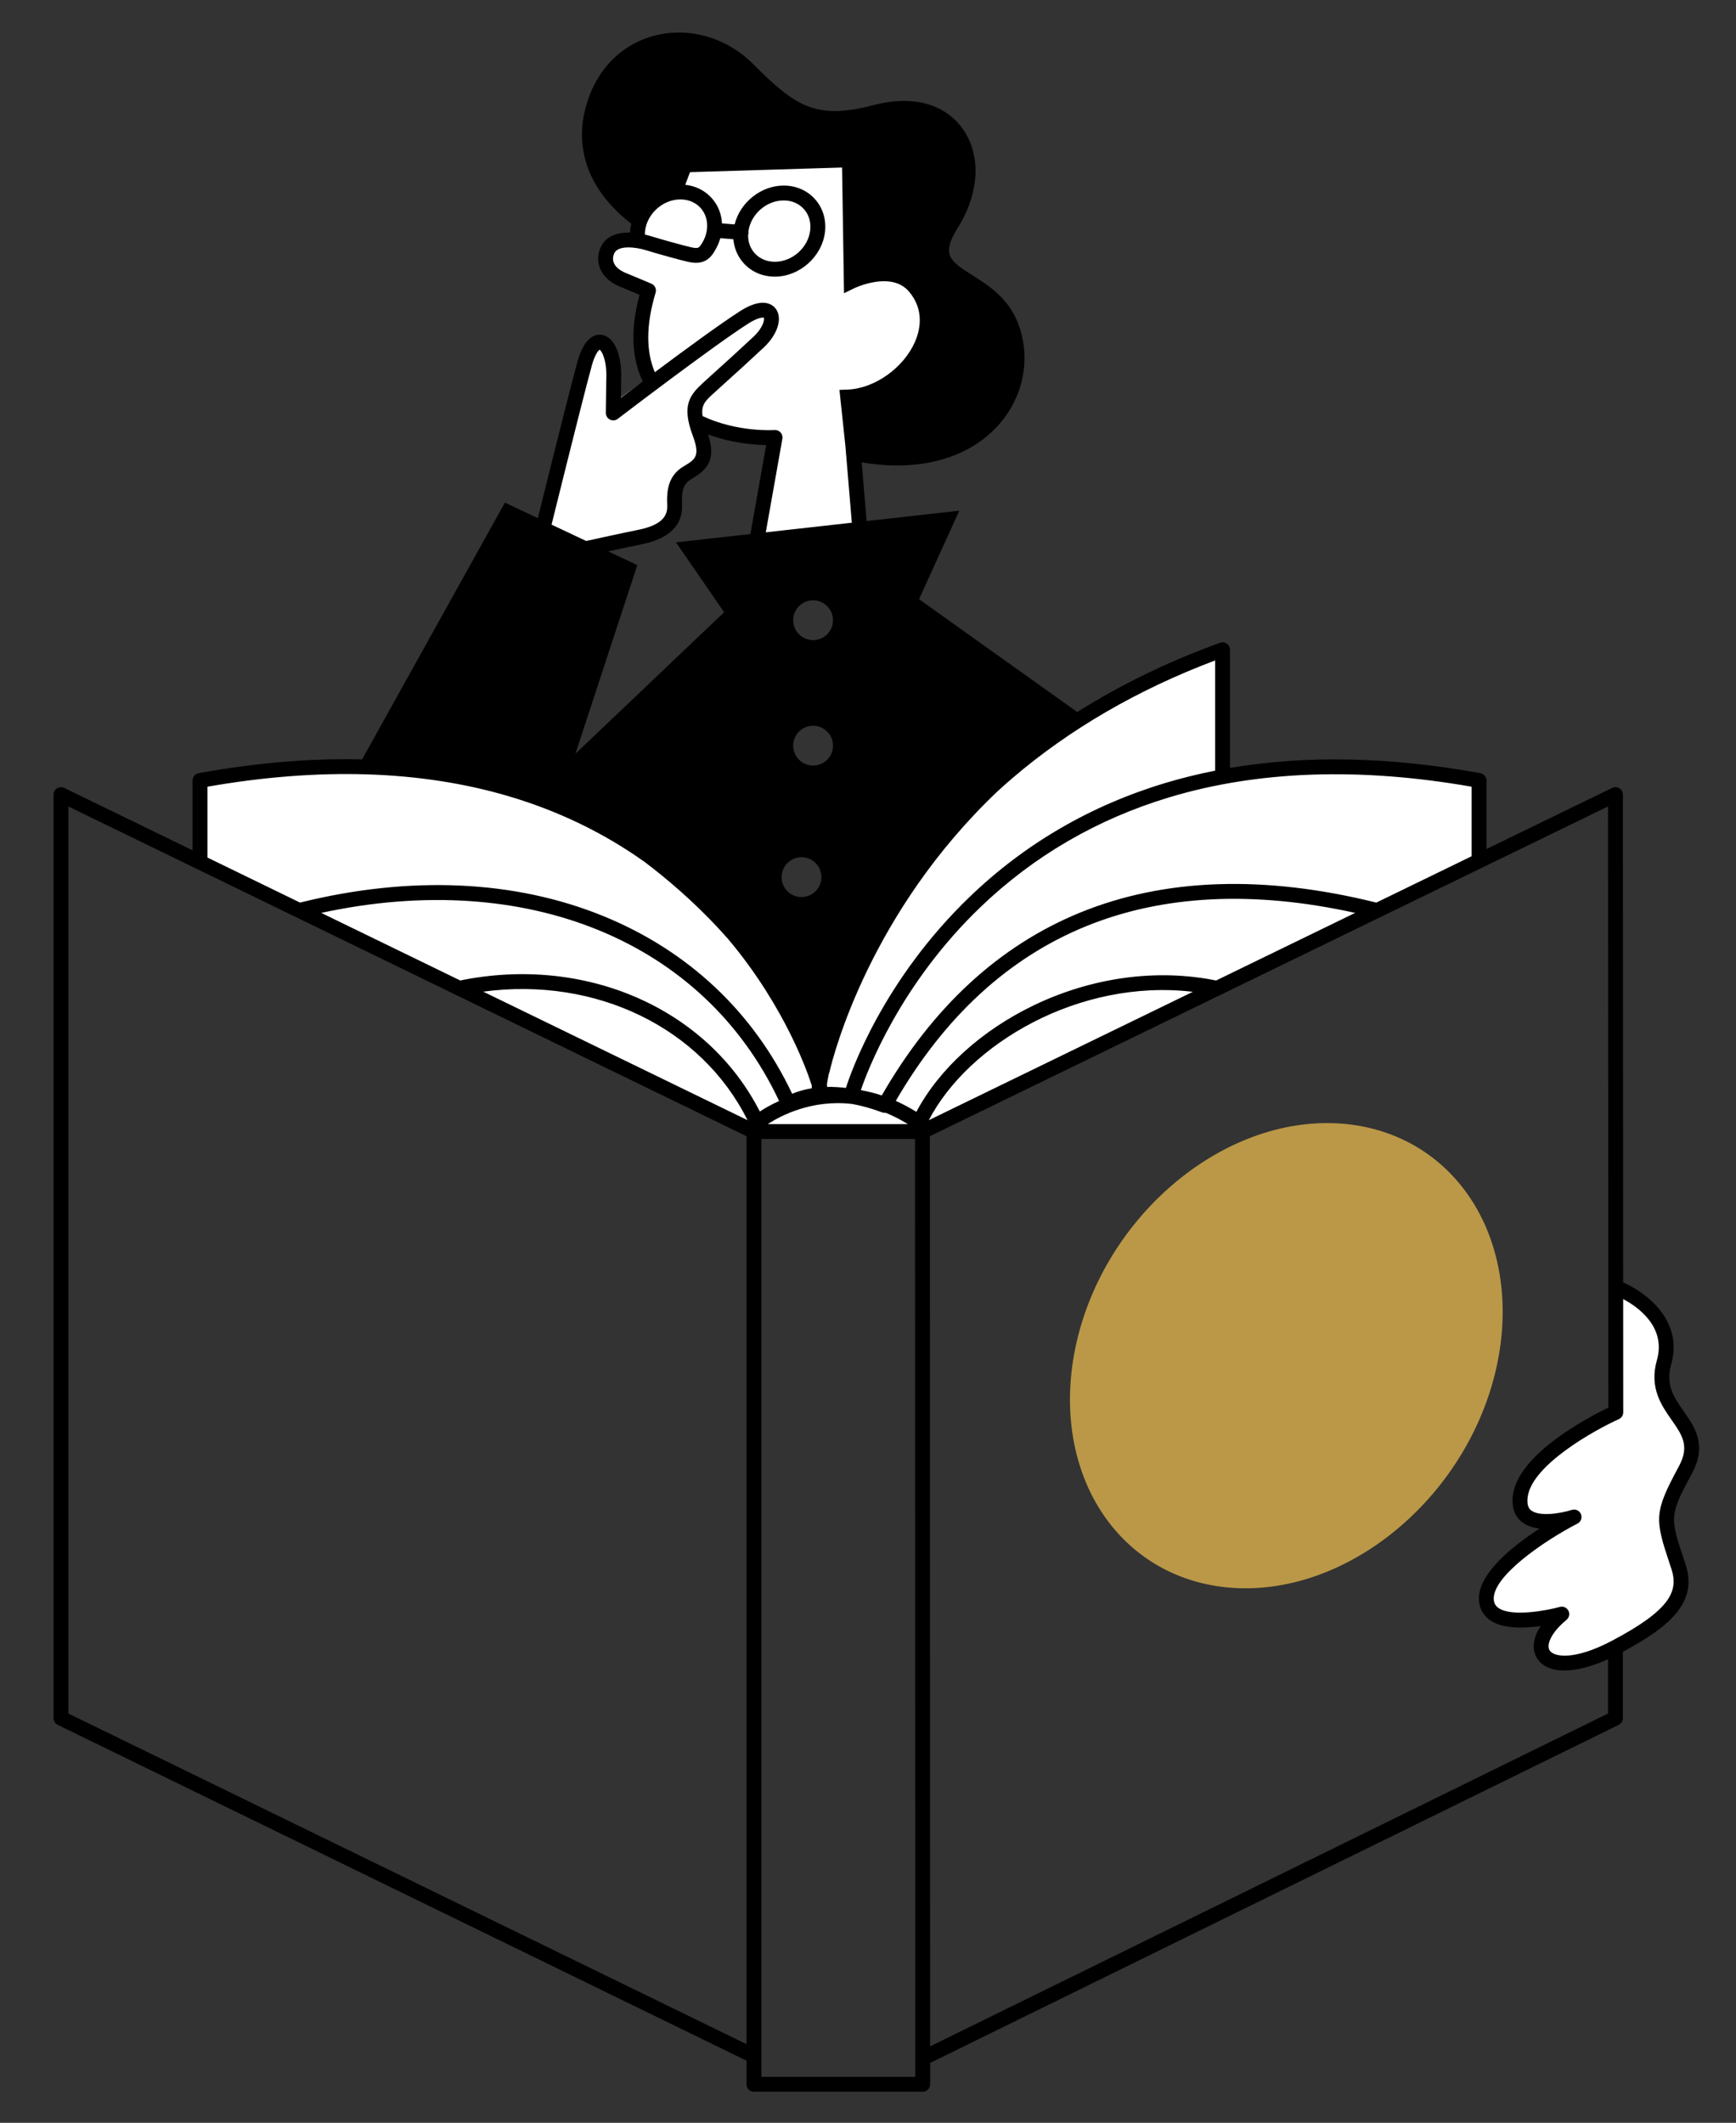 <?xml version="1.0" encoding="UTF-8"?>
<svg width="934px" height="1142px" viewBox="0 0 934 1142" xmlns="http://www.w3.org/2000/svg" xmlns:xlink="http://www.w3.org/1999/xlink" version="1.1">
 <rect x="0" y="0" width="934" height="1142" fill="#333333" stroke="none"/>
 <!-- Generated by Pixelmator Pro 1.3.4 -->
 <path id="path" d="M115.632 470.564 L406.01 609.975 489.173 610.271 C489.173 610.271 496.647 609.975 505.026 605.316 528.679 592.168 796.328 465.61 796.328 465.61 L796.127 421.11 C796.127 421.11 719.045 404.179 666.53 417.06 666.53 417.06 655.633 420.032 656.622 404.179 657.613 388.326 658.113 350.79 658.113 350.79 658.113 350.79 485.209 397.243 441.613 575.591 441.613 575.591 376.725 371.656 107.959 421.11 L107.706 453.72 C107.707 453.721 106.715 464.62 115.632 470.564" fill="#ffffff" fill-opacity="1" stroke="none"/>
 <path id="path-1" d="M292 289.574 C292 289.574 310.826 186.528 321.725 183.556 332.624 180.583 330.979 211.771 330.642 216.253 330.306 220.735 330.642 216.253 330.642 216.253 330.642 216.253 400.991 164.73 410.899 163.74 420.807 162.748 416.848 177.321 399.009 192.473 381.17 207.625 369.284 215.262 377.211 235.079 385.138 254.895 366.312 248.95 363.339 260.84 360.367 272.73 366.367 283.537 344.541 287.546 322.715 291.555 300.917 298.491 300.917 298.491 L292 289.574" fill="#ffffff" fill-opacity="1" stroke="none"/>
 <path id="path-2" d="M457.85 150.636 C457.85 150.636 460.693 87.34 456.848 85.238 453.003 83.135 368.302 87.94 368.302 87.94 368.302 87.94 361.91 99.759 361.957 99.759 373.348 99.759 352.639 101.755 346.985 111.649 338.178 127.062 343.026 128.288 343.026 128.288 343.026 128.288 327.169 128.713 326.178 139.613 325.187 150.511 348.756 155.535 348.756 155.535 348.756 155.535 340.049 185.19 346.985 200.053 353.921 214.915 365.85 232.431 416.857 234.573 L402.471 300.127 463.902 292.2 455.93 212.822 C455.93 212.822 495.608 213.925 497.591 173.301 499.572 132.676 457.85 150.636 457.85 150.636" fill="#ffffff" fill-opacity="1" stroke="none"/>
 <path id="path-3" d="M871.476 693.443 C871.476 693.443 903.861 706.143 896.157 733.11 888.453 760.076 921.196 765.855 907.714 790.895 894.231 815.935 895.403 817.441 903.861 842.901 909.135 858.778 900.604 870.412 869.581 886.699 832.686 906.069 818.028 887.864 841.142 868.602 841.142 868.602 802.523 879.415 800.597 861.438 798.484 841.718 847.751 816.357 847.751 816.357 847.751 816.357 815.647 826.629 818.858 804.799 822.267 781.616 870.198 760.075 870.198 760.075 L871.476 693.443 Z" fill="#ffffff" fill-opacity="1" stroke="none"/>
 <path id="path-4" d="M786.492 638.3 C769.71 617.124 745.02 605.02 716.971 604.218 715.975 604.189 714.985 604.175 713.989 604.175 652.695 604.175 592.322 657.886 578.504 725.376 571.183 761.138 578.155 795.746 597.637 820.326 614.417 841.503 639.107 853.607 667.156 854.407 668.152 854.436 669.143 854.45 670.139 854.45 731.433 854.45 791.805 800.74 805.623 733.25 812.944 697.488 805.972 662.882 786.492 638.3" fill="#ba9847" fill-opacity="1" stroke="none"/>
 <path id="path-5" d="M905.869 759.234 C900.77 751.947 895.954 745.063 899.136 733.931 905.799 710.609 885.799 695.3 873.289 689.942 L873.135 427.46 C873.134 426.082 872.424 424.802 871.256 424.071 870.086 423.34 868.623 423.262 867.386 423.866 L799.764 456.742 799.764 419.873 C799.764 417.94 798.381 416.284 796.48 415.938 747.861 407.098 702.711 406.172 661.752 413.122 L661.752 349.553 C661.752 348.249 661.115 347.027 660.05 346.278 658.982 345.53 657.616 345.348 656.391 345.791 628.632 355.832 602.944 368.306 579.579 383.054 L494.454 322.356 516.122 274.741 466.251 280.312 463.604 248.721 C470.199 249.845 476.599 250.409 482.741 250.409 505.917 250.409 525.45 242.513 538.195 227.516 551.051 212.391 554.689 191.817 547.692 173.821 L547.691 173.821 C542.429 160.288 531.748 153.511 523.165 148.065 511.452 140.633 506.107 137.242 515.087 122.956 527.105 103.838 528.101 83.143 517.687 68.947 507.96 55.685 490.712 51.136 470.359 56.465 438.96 64.691 428.12 57.387 405.153 34.419 390.391 19.658 369.405 14.009 350.383 19.674 331.804 25.209 318.619 40.466 314.21 61.532 311.564 74.172 311.428 98.498 339.649 120.357 339.416 121.328 339.232 122.314 339.116 123.317 339.047 123.914 339.004 124.51 338.979 125.104 332.439 124.97 326.268 126.857 323.439 132.486 321.568 136.209 321.305 140.316 322.699 144.05 323.844 147.117 326.678 151.378 333.676 154.26 337.418 155.8 341.391 157.468 344.082 158.603 339.174 176.891 339.751 192.519 345.772 205.141 341.204 208.573 337.164 211.628 334.051 213.989 L334.171 204.8 C334.826 191.177 330.686 181.284 323.859 180.172 320.598 179.646 314.559 180.766 310.766 194.276 308.289 203.102 301.099 231.485 289.368 278.75 L271.648 270.384 194.82 408.517 C167.072 407.868 137.701 410.335 106.884 415.938 104.981 416.284 103.599 417.94 103.599 419.873 L103.599 457.436 34.55 423.866 C33.312 423.263 31.848 423.341 30.68 424.072 29.511 424.803 28.801 426.084 28.801 427.463 L28.801 924.32 C28.801 925.849 29.674 927.244 31.048 927.915 L401.65 1108.581 401.65 1121.289 C401.65 1123.498 403.441 1125.289 405.65 1125.289 L496.43 1125.289 C497.491 1125.289 498.509 1124.868 499.259 1124.118 500.009 1123.367 500.43 1122.349 500.43 1121.288 L500.427 1109.783 870.896 927.91 C872.265 927.238 873.134 925.846 873.134 924.32 L873.134 888.603 C899.06 874.675 913.538 861.681 906.788 841.363 L906.051 839.143 C898.404 816.182 898.105 815.285 910.366 792.514 918.537 777.342 911.807 767.722 905.869 759.234 M791.764 423.224 L791.764 460.633 740.482 485.565 C680.25 470.603 626.7 472.382 581.314 490.867 537.68 508.639 501.731 541.752 474.41 589.311 470.542 588.021 466.78 587.093 463.15 586.467 466.64 576.194 484.214 529.501 527.593 487.911 556.252 460.433 590.393 440.592 629.067 428.939 676.698 414.586 731.416 412.665 791.764 423.224 M437.459 344.362 C431.554 344.362 426.75 339.558 426.75 333.653 426.75 327.748 431.554 322.944 437.459 322.944 443.365 322.944 448.169 327.748 448.169 333.653 448.169 339.559 443.365 344.362 437.459 344.362 M448.176 401.137 C448.176 407.042 443.371 411.846 437.467 411.846 431.561 411.846 426.757 407.042 426.757 401.137 426.757 395.232 431.561 390.428 437.467 390.428 443.372 390.428 448.176 395.232 448.176 401.137 M431.219 461.165 C437.124 461.165 441.928 465.97 441.928 471.875 441.928 477.78 437.124 482.584 431.219 482.584 425.314 482.584 420.51 477.78 420.51 471.875 420.51 465.969 425.314 461.165 431.219 461.165 M458.693 593.93 C463.457 594.805 468.744 596.229 474.56 598.413 475.022 598.588 475.498 598.67 475.967 598.67 476.15 598.67 476.332 598.656 476.512 598.632 480.41 600.225 484.401 602.236 488.462 604.738 L413.048 604.738 C419.843 600.316 436.828 591.259 458.693 593.93 M536.789 425.614 C539.364 423.261 541.973 420.937 544.635 418.66 575.477 392.271 612.165 370.969 653.752 355.294 L653.752 414.592 C644.531 416.413 635.527 418.637 626.76 421.279 586.864 433.3 551.637 453.775 522.055 482.136 474.843 527.401 457.622 577.363 455.113 585.264 451.455 584.817 448.096 584.664 445.041 584.724 445.02 584.316 444.97 583.889 444.878 583.437 445.128 581.765 445.479 579.812 445.945 577.593 446.1 577.242 446.233 576.878 446.324 576.491 448.648 566.592 468.323 490.552 536.789 425.614 M347.061 124.239 C348.147 114.888 356.684 107.282 366.092 107.282 370.442 107.282 374.311 108.936 376.988 111.941 379.666 114.949 380.865 118.989 380.362 123.316 379.972 126.67 378.592 129.912 376.376 132.709 375.315 133.702 374.093 133.514 371.629 132.978 368.557 132.31 356.085 128.888 349.782 126.928 348.868 126.644 347.918 126.393 346.955 126.165 346.954 125.529 346.985 124.886 347.061 124.239 M336.721 146.862 C333.293 145.45 331.035 143.511 330.192 141.252 329.586 139.627 329.726 137.79 330.586 136.078 332.721 131.828 342.036 132.897 347.406 134.567 353.998 136.617 366.651 140.082 369.93 140.795 372.743 141.407 378.203 142.589 382.474 137.899 382.475 137.898 382.476 137.897 382.478 137.895 383.109 137.202 383.715 136.385 384.281 135.414 384.309 135.366 384.323 135.314 384.349 135.265 385.765 133.03 386.84 130.634 387.533 128.142 L394.576 128.706 C394.976 133.499 396.836 137.923 400.009 141.485 404.223 146.217 410.214 148.824 416.878 148.824 430.214 148.824 442.316 138.042 443.854 124.789 444.624 118.163 442.725 111.906 438.508 107.171 434.292 102.438 428.301 99.831 421.638 99.831 409.37 99.831 398.155 108.956 395.237 120.733 L388.44 120.189 C388.187 115.093 386.307 110.378 382.962 106.621 379.298 102.508 374.293 100.004 368.672 99.417 L371.238 92.617 453.05 90.121 453.989 151.459 454.092 157.738 459.742 154.993 C459.938 154.899 479.422 145.619 488.998 156.792 497.727 166.975 494.798 178.15 492.273 183.905 486.082 198.026 470.455 209.066 455.926 209.585 L451.639 209.738 454.846 240.009 458.298 281.201 412.012 286.372 420.935 236.032 C421.151 234.815 420.792 233.568 419.964 232.651 419.136 231.735 417.928 231.247 416.699 231.345 416.499 231.36 396.789 232.7 378.006 223.839 377.105 217.914 379.505 215.686 383.524 211.967 385.797 209.864 388.235 207.668 391.058 205.126 396.022 200.655 402.2 195.091 410.875 186.976 418.493 179.85 421.189 171.021 417.286 165.982 415.611 163.819 410.408 159.617 398.334 167.287 387.989 173.86 368.317 188.285 352.316 200.238 347.468 188.892 347.6 174.516 352.726 157.447 353.313 155.494 352.337 153.412 350.46 152.615 350.388 152.584 343.21 149.534 336.721 146.862 M402.67 124.407 C403.943 115.234 412.359 107.831 421.637 107.831 425.987 107.831 429.856 109.486 432.532 112.491 435.211 115.499 436.409 119.538 435.907 123.866 434.821 133.217 426.284 140.824 416.877 140.824 412.527 140.824 408.657 139.169 405.982 136.164 403.618 133.511 402.411 130.054 402.503 126.306 402.607 125.999 402.688 125.682 402.716 125.344 402.741 125.023 402.718 124.711 402.67 124.407 M389.593 329.361 L309.594 405.474 342.871 304.01 327.229 296.625 C333.254 295.318 340.251 293.819 344.965 292.873 360.056 289.845 367.455 282.626 366.959 271.417 366.613 263.608 367.862 260.158 371.912 257.745 L372.151 257.603 C379.771 253.066 385.684 248.084 380.971 233.74 393.628 238.41 405.657 239.334 412.207 239.427 L403.722 287.298 363.697 291.769 389.593 329.361 Z M318.467 196.438 C320.112 190.579 321.951 188.513 322.639 188.12 323.732 188.829 326.705 193.741 326.176 204.48 326.173 204.528 326.172 204.576 326.171 204.624 L325.943 222.087 C325.923 223.618 326.778 225.026 328.146 225.714 329.514 226.401 331.154 226.247 332.371 225.317 332.886 224.924 384.056 185.835 402.623 174.04 407.808 170.746 410.427 170.728 410.98 170.926 411.441 171.954 410.473 176.397 405.409 181.134 396.79 189.197 390.643 194.733 385.703 199.181 382.859 201.743 380.402 203.955 378.091 206.095 370.925 212.724 366.683 218.284 372.771 234.519 376.881 245.476 373.932 247.232 368.058 250.729 L367.817 250.872 C359.446 255.86 358.616 263.865 358.967 271.772 359.174 276.448 357.591 282.18 343.391 285.03 335.298 286.654 320.572 289.884 315.375 291.029 L296.744 282.233 C308.553 234.655 316.021 205.15 318.467 196.438 M111.598 423.223 C171.837 412.678 226.277 414.377 273.458 428.28 300.336 436.201 324.919 448.097 346.903 463.75 348.33 464.832 349.763 465.931 351.208 467.064 363.799 476.938 378.136 489.675 391.692 505.098 422.97 542.239 435.03 578.473 436.742 583.978 436.702 584.509 436.717 584.996 436.763 585.456 432.18 586.199 428.657 587.374 426.204 588.419 405.436 544.555 370.459 511.581 324.81 492.902 277.148 473.399 220.671 470.867 161.426 485.553 L111.598 461.327 111.598 423.223 Z M401.648 1099.682 L36.799 921.82 36.799 433.855 401.648 611.241 401.648 1099.682 Z M259.993 533.475 C320.41 525.362 377.292 552.692 402.179 602.604 L259.993 533.475 Z M247.616 527.457 L172.847 491.106 C283.148 467.182 378.687 506.217 419.175 592.293 414.772 594.281 411.254 596.341 408.794 597.945 380.508 542.529 315.086 513.725 247.616 527.457 M409.648 1117.289 L409.648 612.738 492.286 612.738 492.428 1117.289 409.648 1117.289 Z M493.018 598.145 C489.267 595.809 485.572 593.861 481.95 592.243 508.287 546.829 542.712 515.228 584.332 498.276 625.741 481.41 674.398 479.01 729.092 491.104 L654.292 527.47 C622.415 521.015 587.646 525.728 556.271 540.783 528.086 554.307 505.286 575.042 493.018 598.145 M641.765 533.56 L499.711 602.624 C521.139 561.436 580.667 526.344 641.765 533.56 M865.135 921.827 L500.423 1100.871 500.286 611.241 865.138 433.853 865.328 757.256 C855.275 762.092 817.297 781.74 814.033 803.941 812.865 811.881 815.795 816.242 818.459 818.501 821.142 820.777 824.655 821.884 828.328 822.298 813.344 832.033 794.229 847.383 795.752 861.585 796.207 865.838 798.301 869.342 801.804 871.717 808.652 876.357 820.06 875.994 828.913 874.738 824.059 882.088 824.454 888.364 827.157 892.409 829.952 896.591 835.027 898.66 841.65 898.66 848.201 898.66 856.268 896.627 865.134 892.617 L865.134 921.827 Z M903.324 788.722 C889.81 813.818 890.189 816.833 898.461 841.67 L899.197 843.885 C903.141 855.758 899.113 865.945 866.853 882.879 847.201 893.198 836.155 891.476 833.808 887.965 831.939 885.166 833.966 878.788 842.835 871.399 844.283 870.191 844.691 868.135 843.814 866.465 843.109 865.123 841.73 864.325 840.273 864.325 839.916 864.325 839.553 864.372 839.195 864.473 832.987 866.21 813.618 870.058 806.29 865.093 804.731 864.035 803.91 862.652 803.705 860.734 802.38 848.369 830.608 828.963 848.714 819.635 850.562 818.683 851.371 816.474 850.576 814.552 849.782 812.631 847.648 811.64 845.666 812.269 839.424 814.253 827.921 816.046 823.63 812.398 823.025 811.883 821.181 810.317 821.946 805.105 824.478 787.887 858.192 769.196 870.969 763.447 872.406 762.801 873.329 761.37 873.328 759.797 L873.293 698.849 C881.084 702.997 896.577 713.756 891.441 731.735 887.214 746.529 893.922 756.117 899.311 763.821 905.028 771.987 909.157 777.889 903.324 788.722" fill="#000000" fill-opacity="1" stroke="none"/>
</svg>
